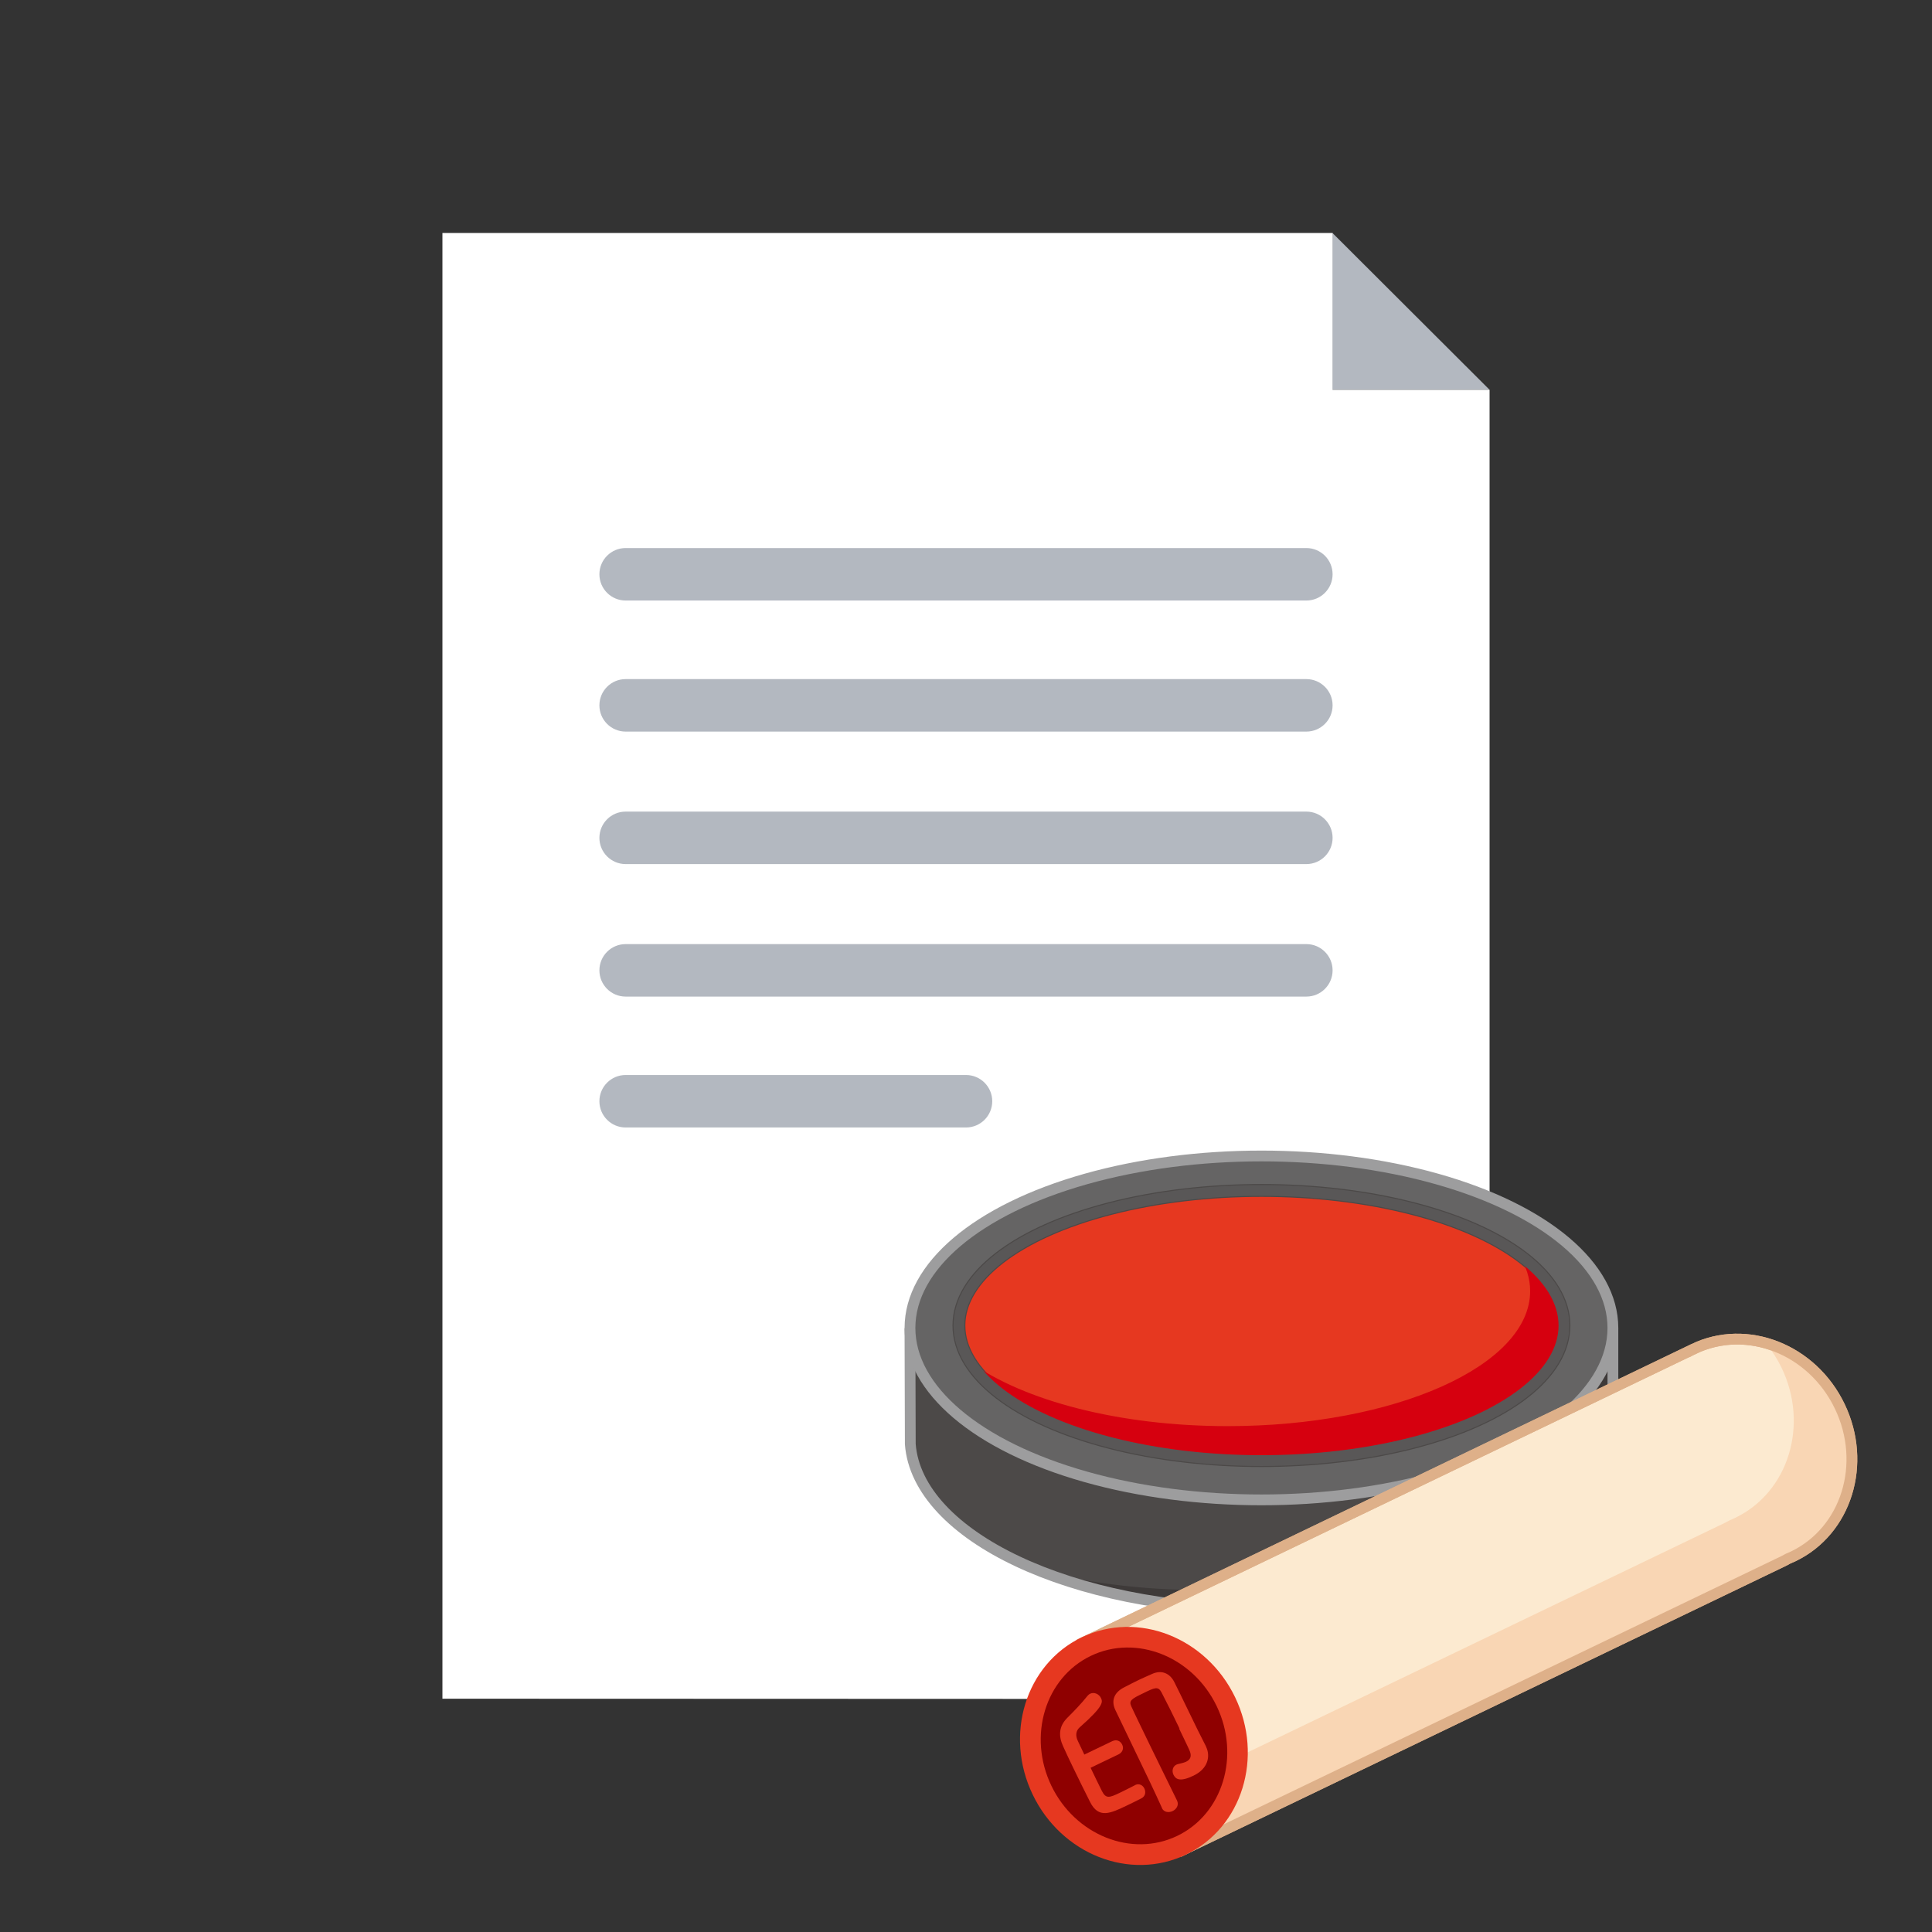 <?xml version="1.0" encoding="UTF-8"?><svg id="b" xmlns="http://www.w3.org/2000/svg" width="120" height="120" viewBox="0 0 12 12"><rect x="0" y="0" width="12" height="12" fill="#333333" stroke="none"/><g id="c"><g><g><path d="M9.252,2.421h-.976v-.974l.976,.974Z" fill="#b3b8c0"/><path d="M9.252,2.421V10.553h-.486l-6.018-.002V1.447h5.529v.974h.976Z" fill="#fff"/><g><path d="M8.114,3.73H3.886c-.09,0-.163-.073-.163-.163s.073-.163,.163-.163h4.228c.09,0,.163,.073,.163,.163s-.073,.163-.163,.163Z" fill="#b3b8c0"/><path d="M8.114,4.544H3.886c-.09,0-.163-.073-.163-.163s.073-.163,.163-.163h4.228c.09,0,.163,.073,.163,.163s-.073,.163-.163,.163Z" fill="#b3b8c0"/><path d="M8.114,5.367H3.886c-.09,0-.163-.073-.163-.163s.073-.163,.163-.163h4.228c.09,0,.163,.073,.163,.163s-.073,.163-.163,.163Z" fill="#b3b8c0"/><path d="M8.114,6.19H3.886c-.09,0-.163-.073-.163-.163s.073-.163,.163-.163h4.228c.09,0,.163,.073,.163,.163s-.073,.163-.163,.163Z" fill="#b3b8c0"/><path d="M6,7.003H3.886c-.09,0-.163-.073-.163-.163s.073-.163,.163-.163h2.114c.09,0,.163,.073,.163,.163s-.073,.163-.163,.163Z" fill="#b3b8c0"/><path d="M8.114,9.587h-1.138c-.09,0-.163-.073-.163-.163s.073-.163,.163-.163h1.138c.09,0,.163,.073,.163,.163s-.073,.163-.163,.163Z" fill="#b3b8c0"/></g><path d="M7.301,9.902c-.09,0-.163-.073-.163-.163v-.65c0-.09,.073-.163,.163-.163s.163,.073,.163,.163v.65c0,.09-.073,.163-.163,.163Z" fill="#5d83d3"/><path d="M7.301,9.902c-.034,0-.068-.011-.097-.033-.072-.054-.087-.156-.033-.227l.488-.65c.054-.072,.156-.086,.228-.033,.072,.054,.086,.156,.032,.227l-.488,.65c-.032,.043-.081,.065-.13,.065Z" fill="#5d83d3"/><path d="M7.789,9.902c-.09,0-.163-.073-.163-.163v-.65c0-.09,.073-.163,.163-.163s.163,.073,.163,.163v.65c0,.09-.073,.163-.163,.163Z" fill="#5d83d3"/></g><rect width="12" height="12" fill="none"/><g><g><path d="M5.652,8.284l.002,.686c.044,.571,1.004,1.027,2.181,1.027s2.139-.456,2.183-1.027v-.686H5.652Z" fill="#4c4948"/><path d="M9.649,8.284v.565c-.044,.571-1.006,1.027-2.183,1.027-.367,0-.713-.044-1.017-.123,.377,.152,.86,.243,1.386,.243,1.178,0,2.139-.456,2.183-1.027v-.686h-.369Z" fill="#3e3a39"/><path d="M5.652,8.284l.002,.686c.044,.571,1.004,1.027,2.181,1.027s2.139-.456,2.183-1.027v-.686H5.652Z" fill="none" stroke="#9d9d9e" stroke-miterlimit="10" stroke-width=".067"/><ellipse cx="7.835" cy="8.248" rx="2.183" ry="1.068" fill="#656464" stroke="#9d9d9e" stroke-miterlimit="10" stroke-width=".067"/><ellipse cx="7.835" cy="8.233" rx="1.879" ry=".839" fill="#e63820" stroke="#4c4948" stroke-miterlimit="10" stroke-width=".08"/><path d="M9.433,7.791c.046,.073,.071,.149,.071,.228,0,.464-.841,.839-1.879,.839-.675,0-1.266-.159-1.598-.397,.223,.353,.948,.611,1.809,.611,1.038,0,1.879-.376,1.879-.839,0-.162-.103-.314-.282-.442Z" fill="#d6000f"/><ellipse cx="7.835" cy="8.233" rx="1.879" ry=".839" fill="none" stroke="#595757" stroke-miterlimit="10" stroke-width=".067"/></g><g><path d="M10.519,8.379c-.011,.005-.022,.011-.033,.017-.009,.004-.018,.007-.027,.012l-3.726,1.792,.619,1.288,3.726-1.792c.009-.004,.017-.009,.026-.014,.011-.005,.022-.01,.034-.015,.331-.159,.46-.576,.289-.932-.171-.356-.578-.515-.908-.356Z" fill="#fcead0" stroke="#deb089" stroke-miterlimit="10" stroke-width=".067"/><path d="M10.968,8.343c.038,.046,.071,.097,.098,.153,.171,.356,.042,.773-.289,.932-.011,.005-.022,.01-.034,.015-.008,.005-.017,.009-.026,.014l-3.527,1.696,.161,.335,3.726-1.792c.009-.004,.017-.009,.026-.014,.011-.005,.022-.01,.034-.015,.331-.159,.46-.576,.289-.932-.097-.201-.268-.339-.459-.393Z" fill="#f9d6b4"/><path d="M10.519,8.379c-.011,.005-.022,.011-.033,.017-.009,.004-.018,.007-.027,.012l-3.726,1.792,.619,1.288,3.726-1.792c.009-.004,.017-.009,.026-.014,.011-.005,.022-.01,.034-.015,.331-.159,.46-.576,.289-.932-.171-.356-.578-.515-.908-.356Z" fill="none" stroke="#deb089" stroke-miterlimit="10" stroke-width=".067"/><g><ellipse cx="7.043" cy="10.844" rx=".664" ry=".715" transform="translate(-4.004 4.124) rotate(-25.683)" fill="#e63820" stroke="#e63820" stroke-miterlimit="10" stroke-width=".067"/><path d="M7.312,11.403c-.283,.136-.634-.004-.782-.312-.148-.308-.038-.67,.245-.806,.283-.136,.634,.004,.782,.312,.148,.308,.038,.67-.245,.806Z" fill="#8f0000"/><path d="M7.051,11.087c.025-.012,.048,.002,.057,.022,.01,.021,.007,.048-.019,.061-.033,.017-.06,.03-.089,.044-.104,.05-.177,.084-.23-.023-.033-.066-.07-.14-.105-.213-.022-.045-.043-.09-.062-.132-.029-.063-.027-.123,.026-.176,.045-.045,.086-.087,.126-.137,.005-.006,.011-.011,.016-.013,.025-.012,.055,.002,.067,.026,.012,.025,.019,.05-.132,.183-.024,.021-.027,.052-.011,.085l.04,.084,.173-.083c.029-.014,.052,0,.062,.021,.01,.02,.006,.047-.023,.061l-.173,.083c.023,.048,.046,.096,.07,.144,.025,.05,.047,.042,.11,.012,.028-.013,.056-.028,.096-.048h0Zm.275-.351c-.035-.073-.079-.162-.112-.225-.021-.039-.042-.029-.113,.006-.073,.035-.091,.046-.074,.082,.009,.019,.024,.053,.044,.093,.078,.163,.219,.449,.24,.492,.013,.028-.004,.054-.028,.065-.023,.011-.053,.008-.066-.018t0-.002c-.042-.093-.099-.213-.154-.326l-.135-.281c-.027-.056-.011-.108,.053-.141,.035-.018,.064-.033,.093-.047,.025-.012,.051-.023,.082-.037,.06-.027,.111-.003,.138,.051,.022,.043,.05,.102,.075,.153,.058,.121,.091,.187,.121,.245,0,0,0,.002,.001,.003,.028,.058,.014,.136-.078,.18-.083,.04-.11,.023-.124-.005-.011-.022-.007-.051,.017-.063,.003-.001,.006-.003,.011-.004,.017-.004,.035-.008,.049-.014,.027-.013,.04-.034,.02-.076,0,0-.027-.058-.062-.13Z" fill="#e63820"/></g></g></g></g></g></svg>